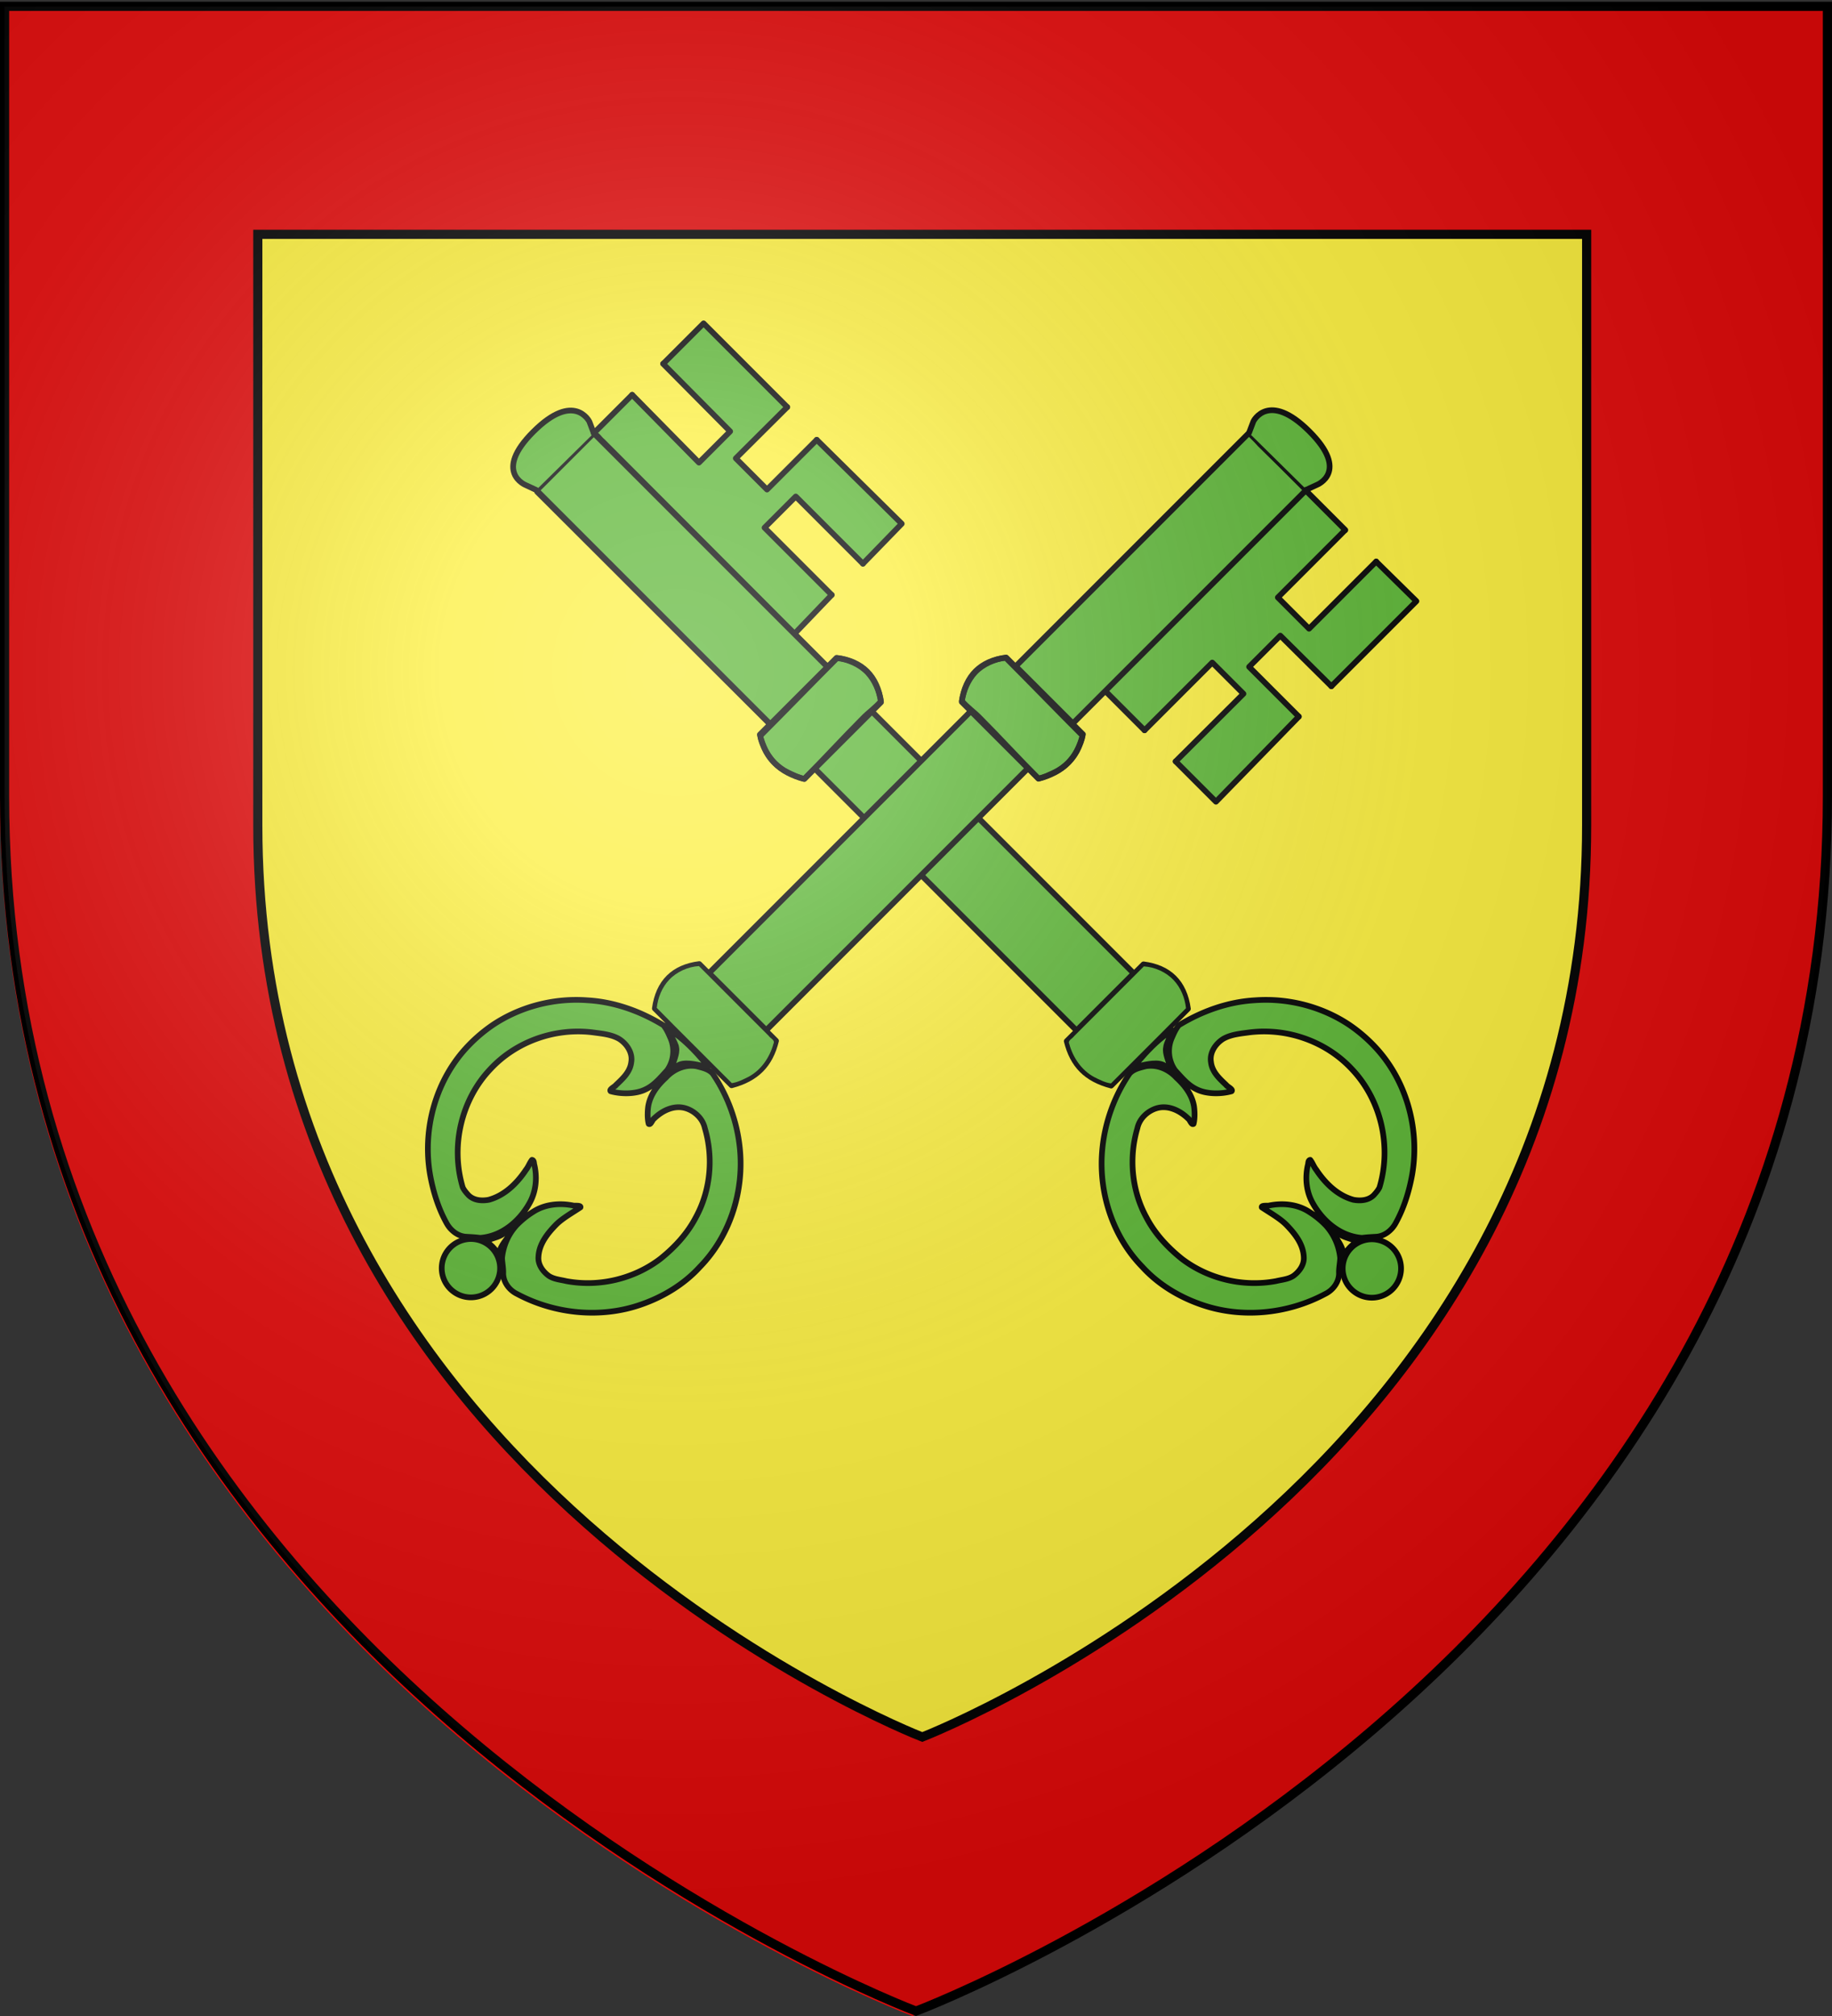 <svg xmlns="http://www.w3.org/2000/svg" xmlns:xlink="http://www.w3.org/1999/xlink" width="600" height="660" version="1.0"><rect width="100%" height="100%" fill="#333333" stroke="none"/><defs><radialGradient xlink:href="#a" id="b" cx="221.445" cy="226.331" r="300" fx="221.445" fy="226.331" gradientTransform="matrix(1.353 0 0 1.349 707.439 -85.747)" gradientUnits="userSpaceOnUse"/><linearGradient id="a"><stop offset="0" style="stop-color:#fff;stop-opacity:.314"/><stop offset=".19" style="stop-color:#fff;stop-opacity:.251"/><stop offset=".6" style="stop-color:#6b6b6b;stop-opacity:.125"/><stop offset="1" style="stop-color:#000;stop-opacity:.125"/></linearGradient></defs><g style="display:inline"><path d="M300 658.5s298.5-112.32 298.5-397.772V2.176H1.5v258.552C1.5 546.18 300 658.5 300 658.5Z" style="fill:#fcef3c;fill-opacity:1;fill-rule:evenodd;stroke:none;stroke-width:1px;stroke-linecap:butt;stroke-linejoin:miter;stroke-opacity:1"/><path d="M0 1.784v259.562c0 285.98 298.348 398.467 298.348 398.467l.53.187.529-.187s298.348-112.487 298.348-398.467V2.595h-1.495v-.811H1.494Zm84.433 74.927h435.209V270.236c0 212.736-214.43 297.196-217.589 298.43-3.019-1.178-217.62-85.624-217.62-298.43Z" style="opacity:1;fill:#e20909;fill-opacity:1;fill-rule:evenodd;stroke:none;stroke-width:3;stroke-linecap:butt;stroke-linejoin:miter;stroke-miterlimit:4;stroke-opacity:1"/><path d="M84.433 76.711h435.209V270.236c0 212.736-214.43 297.196-217.589 298.43-3.019-1.178-217.62-85.624-217.62-298.43Z" style="display:inline;opacity:1;fill:none;fill-opacity:1;fill-rule:evenodd;stroke:#000;stroke-width:2.992;stroke-linecap:butt;stroke-linejoin:miter;stroke-miterlimit:4;stroke-opacity:1"/></g><path d="M300 658.397S1.5 546.077 1.5 260.625V2.074h597v258.551c0 285.452-298.5 397.772-298.5 397.772z" style="opacity:1;fill:none;fill-opacity:1;fill-rule:evenodd;stroke:#000;stroke-width:3;stroke-linecap:butt;stroke-linejoin:miter;stroke-miterlimit:4;stroke-dasharray:none;stroke-opacity:1"/><g style="display:inline"><g style="display:inline;stroke:#000;stroke-width:1.269;stroke-linecap:round;stroke-linejoin:round;stroke-miterlimit:4;stroke-dasharray:none;stroke-opacity:1"><g style="stroke:#000;stroke-width:1.269;stroke-linecap:round;stroke-linejoin:round;stroke-miterlimit:4;stroke-dasharray:none;stroke-opacity:1"><g style="stroke:#000;stroke-width:1.269;stroke-linecap:round;stroke-linejoin:round;stroke-miterlimit:4;stroke-dasharray:none;stroke-opacity:1"><g style="display:inline;stroke:#000;stroke-width:1.269;stroke-linecap:round;stroke-linejoin:round;stroke-miterlimit:4;stroke-dasharray:none;stroke-opacity:1"><path d="M53 107.083a6.5 6.5 0 1 1-13 0 6.5 6.5 0 0 1 13 0z" style="color:#000;display:inline;overflow:visible;visibility:visible;fill:#5ab532;stroke:#000;stroke-width:1.269;stroke-linecap:round;stroke-linejoin:round;stroke-miterlimit:4;stroke-dasharray:none;stroke-dashoffset:0;stroke-opacity:1;marker:none;enable-background:accumulate" transform="scale(-1.47 1.47) rotate(-45 82.181 619.874)"/><g style="stroke:#000;stroke-width:1.269;stroke-linecap:round;stroke-linejoin:round;stroke-miterlimit:4;stroke-dasharray:none;stroke-opacity:1"><path d="M53.155 105.316c.193 1.213.199 2.5-.047 3.697.25.385.713-.182 1.013-.273.906-.587 3.42-.912 4.38-1.37.313-.418-1.917-.618-2.18-.757-1.075-.355-2.021-1.018-3.057-1.41l-.07.072z" style="color:#000;display:inline;overflow:visible;visibility:visible;fill:#fcef3c;fill-opacity:1;fill-rule:nonzero;stroke:#000;stroke-width:1.269;stroke-linecap:round;stroke-linejoin:round;stroke-miterlimit:4;stroke-dasharray:none;stroke-opacity:1;marker:none;enable-background:accumulate" transform="scale(-1.47 1.47) rotate(-45 82.181 619.874)"/><g style="stroke:#000;stroke-width:1.298;stroke-linecap:round;stroke-linejoin:round;stroke-miterlimit:4;stroke-dasharray:none;stroke-opacity:1"><path d="M79.634 71.636c-10.766.166-21.245 5.614-27.645 14.242-2.288 3.14-4.217 6.614-5.328 10.344-.52 1.748-.266 3.763.992 5.14.74.796 1.486 1.578 2.16 2.419 3.795 3.147 9.202 3.548 13.824 2.297 2.926-.768 5.433-2.702 7.102-5.206.16-.362.813-.81.48-1.208-.867.078-1.707.503-2.593.593-3.69.716-7.764.714-11.13-1.129-1.357-.89-2.608-2.254-2.585-3.968.032-.696.095-1.428.332-2.082C60.038 84.57 69.5 79.046 79.278 78.799c8.705-.315 17.416 3.57 22.926 10.287 1.257 1.593 2.727 3.208 3.305 5.206.482 2-.013 4.364-1.778 5.575-1.812 1.4-4.119 1.288-6.34 1.227-.395.11-1.85-.43-1.917.125 1.23 2.116 3.663 4.434 6.03 5.195 2.15.77 4.482.517 6.72.437 2.547-.38 4.846-2.09 5.855-4.469.429-1.038.893-2.14.993-3.245-1.49-5.873-4.26-11.457-8.422-15.901-5.122-5.667-12.147-9.579-19.653-11.006a37.434 37.434 0 0 0-7.363-.594zM57.778 107.503a13.533 13.533 0 0 0-7.652 2.844c-.833.845-1.487 1.853-2.39 2.643-1.42 1.379-1.772 3.567-1.11 5.39 2.93 9.278 9.906 17.209 18.77 21.26 4.936 2.272 10.398 3.557 15.859 3.312 10.044-.115 19.859-4.914 26.308-12.578 3.82-4.525 6.53-10.038 7.664-15.851.079-1.367-.77-2.587-1.456-3.703-1.565-2.146-4.304-3.152-6.907-3.036-2.654-.112-5.426.217-7.66 1.747-.942.67-2.245 1.851-2.834 2.845.17.525 1.354-.125 1.783.002 2.675.033 5.682.993 6.988 3.504.964 1.854 1.003 4.215-.191 5.992-3.463 6.107-9.43 10.76-16.191 12.641-4.105 1.244-8.477 1.392-12.73.939-7.594-.997-14.706-5.106-19.173-11.326-.732-1.15-1.736-2.231-2.012-3.601-.25-1.626.064-3.436 1.387-4.543 2.2-1.955 5.303-2.292 8.13-2.34 2.166-.038 4.897.717 7.009 1.104.544-.214-.75-1.133-.896-1.424-1.801-2.597-4.46-4.66-7.606-5.309a21.168 21.168 0 0 0-5.09-.512z" style="color:#000;display:inline;overflow:visible;visibility:visible;fill:#5ab532;fill-opacity:1;fill-rule:nonzero;stroke:#000;stroke-width:1.298;stroke-linecap:round;stroke-linejoin:round;stroke-miterlimit:4;stroke-dasharray:none;stroke-opacity:1;marker:none;enable-background:accumulate" transform="rotate(-135 373.526 48.45) scale(1.404 -1.47)"/><path d="M115.478 100.992c-.726.768-1.23 2.898-1.966 3.695-.794 1.129-2.786 1.701-3.899 2.457-.161.559 1.443.586 1.778.824 1.626.724 3.095 3.146 3.997 4.655.28.446.475-1.137.413-1.502.232-2.908.302-5.88-.18-8.758-.047-.171.087-1.428-.143-1.371z" style="color:#000;display:inline;overflow:visible;visibility:visible;fill:#5ab532;fill-opacity:1;fill-rule:nonzero;stroke:#000;stroke-width:1.298;stroke-linecap:round;stroke-linejoin:round;stroke-miterlimit:4;stroke-dasharray:none;stroke-opacity:1;marker:none;enable-background:accumulate" transform="rotate(-135 373.526 48.45) scale(1.404 -1.47)"/><path stroke="none" d="M45.99 117.65c5.69 19.081 25.717 29.921 44.732 24.211 19.015-5.71 29.817-25.806 24.127-44.887-5.69-19.08-25.717-29.92-44.731-24.21-11.474 3.445-20.484 12.4-24.027 23.88" style="color:#000;display:inline;overflow:visible;visibility:visible;fill:none;stroke:none;stroke-width:1.298;stroke-linecap:round;stroke-linejoin:round;stroke-miterlimit:4;stroke-dasharray:none;stroke-dashoffset:0;stroke-opacity:1;marker:none;enable-background:accumulate" transform="rotate(-135 373.526 48.45) scale(1.404 -1.47)"/><path stroke="none" d="M46.063 117.5c-1.225-3.388 4.057-9.865 11.374-10.375 7.508-.135 11.638 2.456 14.5 7.962" style="display:inline;fill:none;stroke:none;stroke-width:1.298;stroke-linecap:round;stroke-linejoin:round;stroke-miterlimit:4;stroke-dasharray:none;stroke-opacity:1" transform="rotate(-135 373.526 48.45) scale(1.404 -1.47)"/><path stroke="none" d="M46.187 96.747c-1.217 4.264 4.077 9.866 11.43 10.376 7.544.135 11.694-2.457 14.57-7.963M115.813 114.565c-.993-4.115-3.156-6.895-8.848-7.252-5.839-.094-9.051 1.717-11.277 5.566" style="display:inline;fill:none;stroke:none;stroke-width:1.298;stroke-linecap:round;stroke-linejoin:round;stroke-miterlimit:4;stroke-dasharray:none;stroke-opacity:1" transform="rotate(-135 373.526 48.45) scale(1.404 -1.47)"/><path stroke="none" d="M115.438 99.435c-.993 4.54-3.156 7.608-8.848 8.001-5.839.104-9.051-1.894-11.277-6.14" style="display:inline;fill:none;stroke:none;stroke-width:1.298;stroke-linecap:round;stroke-linejoin:round;stroke-miterlimit:4;stroke-dasharray:none;stroke-opacity:1" transform="rotate(-135 373.526 48.45) scale(1.404 -1.47)"/><path stroke="none" d="M105.342 120.417c-4.627 9.306-14.043 14.958-25.217 14.958-10.812 0-20.086-5.619-24.876-14.437m.2-27.583a28.409 28.409 0 0 1 24.676-14.23 28.406 28.406 0 0 1 24.92 14.665" style="color:#000;display:inline;overflow:visible;visibility:visible;fill:none;stroke:none;stroke-width:1.298;stroke-linecap:round;stroke-linejoin:round;stroke-miterlimit:4;stroke-dasharray:none;stroke-dashoffset:0;stroke-opacity:1;marker:none;enable-background:accumulate" transform="rotate(-135 373.526 48.45) scale(1.404 -1.47)"/><path stroke="none" d="M71.875 99c-9.096 3.284-18.653.323-16.25-5.75M55.25 120.75c-1.496-6.108 6.919-8.338 16.5-5.625M95.625 112.75c7.542-.718 10.556 2.904 9.75 7.5M95.25 100.875c7.792 1.078 11.25-2.12 9.75-7.25" style="fill:none;stroke:none;stroke-width:1.298;stroke-linecap:round;stroke-linejoin:round;stroke-miterlimit:4;stroke-dasharray:none;stroke-opacity:1" transform="rotate(-135 373.526 48.45) scale(1.404 -1.47)"/></g></g></g><g style="display:inline;stroke:#000;stroke-width:1.269;stroke-linecap:round;stroke-linejoin:round;stroke-miterlimit:4;stroke-dasharray:none;stroke-opacity:1"><path stroke="none" d="M300.625 98.125c-.125-3.814.45-8.236.013-11.92H279.47c.062-3.487.025-6.273.087-9.76a15960.7 15960.7 0 0 0 21.08-.176c.437-3.682-.238-8.6-.113-12.41-4.793-.438-10.022.037-14.944-.088-3.592.125-7.491-.25-10.954.187-.053 5.216-.211 10.431-.277 15.646-3.43 0-6.461.1-9.892.1-.065-5.215-.224-10.63-.277-15.846-4.74-.436-9.917-.064-14.787-.187-3.754.129-7.92-.255-11.544.187.125 3.811-.55 8.73-.113 12.41 6.994.064 14.087.024 21.08.078v9.892c-6.993.054-13.986-.187-20.98-.123-.437 3.681-.162 8.4-.287 12.21 4.796.437 10.429-.237 15.354-.112h47.333z" style="color:#000;display:inline;overflow:visible;visibility:visible;fill:#5ab532;fill-opacity:1;fill-rule:nonzero;stroke:none;stroke-width:1.269;stroke-linecap:round;stroke-linejoin:round;stroke-miterlimit:4;stroke-dasharray:none;stroke-opacity:1;marker:none;enable-background:accumulate" transform="scale(-1.47 1.47) rotate(-45 82.181 619.874)"/><path d="M227.498 98.016c-.1 5.378-.476 11.25-.504 16.64-.328 1.03.208 1.665 1.004 1.54 23.75 0 48.577.076 72.327.076.427-.532-.237-2.03-.12-2.726 0-4.958.154-10.378.154-15.336-.533-.427-1.645-.07-2.341-.188-23.459 0-46.763.077-70.222.077l-.497-.022z" style="color:#000;display:inline;overflow:visible;visibility:visible;fill:#5ab532;fill-opacity:1;fill-rule:nonzero;stroke:#000;stroke-width:1.269;stroke-linecap:round;stroke-linejoin:round;stroke-miterlimit:4;stroke-dasharray:none;stroke-opacity:1;marker:none;enable-background:accumulate" transform="scale(-1.47 1.47) rotate(-45 82.181 619.874)"/><path stroke="none" d="M130.51 98.4c-.1 5.378-.015 10.79-.044 16.18-.328 1.03.286 1.587 1.082 1.462h81.25c.427-.533-.314-1.8-.197-2.496 4.02-3.79 10.44-7.29.077-15.26-.533-.426-1.568.315-2.265.198h-79.375l-.112.055z" style="color:#000;display:inline;overflow:visible;visibility:visible;fill:#5ab532;fill-opacity:1;fill-rule:nonzero;stroke:none;stroke-width:1.269;stroke-linecap:round;stroke-linejoin:round;stroke-miterlimit:4;stroke-dasharray:none;stroke-opacity:1;marker:none;enable-background:accumulate" transform="scale(-1.47 1.47) rotate(-45 82.181 619.874)"/><path d="M130.5 98.125H213v18h-82.5z" style="color:#000;display:inline;overflow:visible;visibility:visible;fill:none;stroke:#000;stroke-width:1.269;stroke-linecap:round;stroke-linejoin:round;stroke-miterlimit:4;stroke-dasharray:none;stroke-dashoffset:0;stroke-opacity:1;marker:none;enable-background:accumulate" transform="scale(-1.47 1.47) rotate(-45 82.181 619.874)"/><path d="M304.109 96.91c-1.126.023-2.014 1.014-3.04 1.398-.26 1.032-.417 2.209-.487 3.297.017 4.702.188 9.711.205 14.413.752.567 2.045.444 2.942.798 1.572.389 3.429-.002 4.382-1.402 1.9-2.426 2.065-5.7 2.13-8.625-.008-2.944-.684-6.213-2.805-8.438-.854-.85-2.145-1.5-3.327-1.44z" style="color:#000;display:inline;overflow:visible;visibility:visible;fill:#fcef3c;fill-opacity:1;fill-rule:nonzero;stroke:#000;stroke-width:1.269;stroke-linecap:round;stroke-linejoin:round;stroke-miterlimit:4;stroke-dasharray:none;stroke-opacity:1;marker:none;enable-background:accumulate" transform="scale(-1.47 1.47) rotate(-45 82.181 619.874)"/><path d="M227.125 98.125h73.5v18h-73.5c-14.38-7.195-7.862-12.818 0-18z" style="color:#000;display:inline;overflow:visible;visibility:visible;fill:#5ab532;stroke:#000;stroke-width:1.269;stroke-linecap:round;stroke-linejoin:round;stroke-miterlimit:4;stroke-dasharray:none;stroke-dashoffset:0;stroke-opacity:1;marker:none;enable-background:accumulate" transform="scale(-1.47 1.47) rotate(-45 82.181 619.874)"/><path d="m300.625 98.125 2.5-1.125c.05-.022 7.226-2.437 7.25 10.375.024 12.812-7.223 9.635-7.25 9.625l-2.375-.875" style="fill:#5ab532;stroke:#000;stroke-width:1.269;stroke-linecap:round;stroke-linejoin:round;stroke-miterlimit:4;stroke-dasharray:none;stroke-opacity:1" transform="scale(-1.47 1.47) rotate(-45 82.181 619.874)"/><path d="M219.76 92.668c-2.31.084-4.74 1.056-6.582 2.418-.184 1.722.205 3.833.152 5.585 0 6.154-.308 12.538-.308 18.692.957.707 2.428 1.182 3.563 1.597 2.436.858 5.2.826 7.581-.104.828-.351 1.916-.732 2.568-1.335 0-7.895.154-16.405.154-24.3-1.85-1.561-4.664-2.636-7.128-2.553z" style="color:#000;display:inline;overflow:visible;visibility:visible;fill:#5ab532;fill-opacity:1;fill-rule:nonzero;stroke:#000;stroke-width:1.269;stroke-linecap:round;stroke-linejoin:round;stroke-miterlimit:4;stroke-dasharray:none;stroke-opacity:1;marker:none;enable-background:accumulate" transform="scale(-1.47 1.47) rotate(-45 82.181 619.874)"/><path d="M213 95.241c4.748-3.598 9.462-3.505 14 0v24.187c-4.728 2.85-9.018 2.881-14 0zM116.375 95.164c4.748-3.599 9.462-3.505 14 0v24.186c-4.728 2.851-9.018 2.882-14 0z" style="color:#000;display:inline;overflow:visible;visibility:visible;fill:none;stroke:#000;stroke-width:1.269;stroke-linecap:round;stroke-linejoin:round;stroke-miterlimit:4;stroke-dasharray:none;stroke-dashoffset:0;stroke-opacity:1;marker:none;enable-background:accumulate" transform="scale(-1.47 1.47) rotate(-45 82.181 619.874)"/><path stroke="none" d="M123.15 92.902c-2.334.06-4.584 1.035-6.374 2.465-.06 7.879-.009 15.786-.025 23.675 1.045.805 2.408 1.226 3.672 1.649 3.056.909 6.39.261 9.115-1.303.84-.272.319-1.337.463-1.986V95.429c-1.834-1.618-4.37-2.601-6.852-2.527z" style="color:#000;display:inline;overflow:visible;visibility:visible;fill:#5ab532;fill-opacity:1;fill-rule:nonzero;stroke:none;stroke-width:1.269;stroke-linecap:round;stroke-linejoin:round;stroke-miterlimit:4;stroke-dasharray:none;stroke-opacity:1;marker:none;enable-background:accumulate" transform="scale(-1.47 1.47) rotate(-45 82.181 619.874)"/><path d="M300.625 86.025v12.1-.167m-26.367-34.433h26.367v12.7m-62.953.044.178-12.41 26.608.179m-27.039 33.9.253-11.836" style="fill:none;stroke:#000;stroke-width:1.269;stroke-linecap:round;stroke-linejoin:round;stroke-miterlimit:4;stroke-dasharray:none;stroke-opacity:1" transform="scale(-1.47 1.47) rotate(-45 82.181 619.874)"/></g><path d="m300.625 86.025-21.203.16v-9.833l21.215-.083M237.672 86.102h21.167V76.27h-21.167M274.258 63.525l.034 16.18h-9.834V64.037" style="display:inline;fill:none;stroke:#000;stroke-width:1.269;stroke-linecap:round;stroke-linejoin:round;stroke-miterlimit:4;stroke-dasharray:none;stroke-opacity:1" transform="scale(-1.47 1.47) rotate(-45 82.181 619.874)"/><g style="stroke:#000;stroke-width:1.269;stroke-linecap:round;stroke-linejoin:round;stroke-miterlimit:4;stroke-dasharray:none;stroke-opacity:1"><g style="display:inline;stroke:#000;stroke-width:1.269;stroke-linecap:round;stroke-linejoin:round;stroke-miterlimit:4;stroke-dasharray:none;stroke-opacity:1"><g style="stroke:#000;stroke-width:1.269;stroke-linecap:round;stroke-linejoin:round;stroke-miterlimit:4;stroke-dasharray:none;stroke-opacity:1"><path d="M53 107.083a6.5 6.5 0 1 1-13 0 6.5 6.5 0 0 1 13 0z" style="color:#000;display:inline;overflow:visible;visibility:visible;fill:#5ab532;stroke:#000;stroke-width:1.269;stroke-linecap:round;stroke-linejoin:round;stroke-miterlimit:4;stroke-dasharray:none;stroke-dashoffset:0;stroke-opacity:1;marker:none;enable-background:accumulate" transform="rotate(-45 422.448 182.643) scale(1.47)"/><g style="stroke:#000;stroke-width:1.269;stroke-linecap:round;stroke-linejoin:round;stroke-miterlimit:4;stroke-dasharray:none;stroke-opacity:1"><path d="M53.155 105.316c.193 1.213.199 2.5-.047 3.697.25.385.713-.182 1.013-.273.906-.587 4.092-.716 5.052-1.173.313-.419-2.589-.815-2.852-.954-1.075-.355-2.021-1.018-3.057-1.41l-.07.072z" style="color:#000;display:inline;overflow:visible;visibility:visible;fill:#fcef3c;fill-opacity:1;fill-rule:nonzero;stroke:#000;stroke-width:1.269;stroke-linecap:round;stroke-linejoin:round;stroke-miterlimit:4;stroke-dasharray:none;stroke-opacity:1;marker:none;enable-background:accumulate" transform="rotate(-45 422.448 182.643) scale(1.47)"/><g style="stroke:#000;stroke-width:1.298;stroke-linecap:round;stroke-linejoin:round;stroke-miterlimit:4;stroke-dasharray:none;stroke-opacity:1"><path d="M79.634 71.636c-10.766.166-21.245 5.614-27.645 14.242-2.288 3.14-4.217 6.614-5.328 10.344-.52 1.748-.266 3.763.992 5.14.74.796 1.486 1.578 2.16 2.419 3.795 3.147 9.202 3.548 13.824 2.297 2.926-.768 5.433-2.702 7.102-5.206.16-.362.813-.81.48-1.208-.867.078-1.707.503-2.593.593-3.69.716-7.764.714-11.13-1.129-1.357-.89-2.608-2.254-2.585-3.968.032-.696.095-1.428.332-2.082C60.038 84.57 69.5 79.046 79.278 78.799c8.705-.315 17.416 3.57 22.926 10.287 1.257 1.593 2.727 3.208 3.305 5.206.482 2-.013 4.364-1.778 5.575-1.812 1.4-4.119 1.288-6.34 1.227-.395.11-1.85-.43-1.917.125 1.23 2.116 3.663 4.434 6.03 5.195 2.15.77 4.482.517 6.72.437 2.547-.38 4.846-2.09 5.855-4.469.429-1.038.893-2.14.993-3.245-1.49-5.873-4.26-11.457-8.422-15.901-5.122-5.667-12.147-9.579-19.653-11.006a37.434 37.434 0 0 0-7.363-.594zM57.778 107.503a13.533 13.533 0 0 0-7.652 2.844c-.833.845-1.487 1.853-2.39 2.643-1.42 1.379-1.772 3.567-1.11 5.39 2.93 9.278 9.906 17.209 18.77 21.26 4.936 2.272 10.398 3.557 15.859 3.312 10.044-.115 19.859-4.914 26.308-12.578 3.82-4.525 6.53-10.038 7.664-15.851.079-1.367-.77-2.587-1.456-3.703-1.565-2.146-4.304-3.152-6.907-3.036-2.654-.112-5.426.217-7.66 1.747-.942.67-2.245 1.851-2.834 2.845.17.525 1.354-.125 1.783.002 2.675.033 5.682.993 6.988 3.504.964 1.854 1.003 4.215-.191 5.992-3.463 6.107-9.43 10.76-16.191 12.641-4.105 1.244-8.477 1.392-12.73.939-7.594-.997-14.706-5.106-19.173-11.326-.732-1.15-1.736-2.231-2.012-3.601-.25-1.626.064-3.436 1.387-4.543 2.2-1.955 5.303-2.292 8.13-2.34 2.166-.038 4.897.717 7.009 1.104.544-.214-.75-1.133-.896-1.424-1.801-2.597-4.46-4.66-7.606-5.309a21.168 21.168 0 0 0-5.09-.512z" style="color:#000;display:inline;overflow:visible;visibility:visible;fill:#5ab532;fill-opacity:1;fill-rule:nonzero;stroke:#000;stroke-width:1.298;stroke-linecap:round;stroke-linejoin:round;stroke-miterlimit:4;stroke-dasharray:none;stroke-opacity:1;marker:none;enable-background:accumulate" transform="rotate(-45 418.644 173.46) scale(1.404 1.47)"/><path d="M115.621 99.679c-.726.768-1.372 4.211-2.109 5.008-.794 1.129-2.786 1.701-3.899 2.457-.161.559 1.443.586 1.778.824 1.626.724 3.095 3.146 3.997 4.655.28.446.475-1.137.413-1.502.232-2.908.302-5.88-.18-8.758-.047-.171.23-2.74 0-2.684z" style="color:#000;display:inline;overflow:visible;visibility:visible;fill:#5ab532;fill-opacity:1;fill-rule:nonzero;stroke:#000;stroke-width:1.298;stroke-linecap:round;stroke-linejoin:round;stroke-miterlimit:4;stroke-dasharray:none;stroke-opacity:1;marker:none;enable-background:accumulate" transform="rotate(-45 418.644 173.46) scale(1.404 1.47)"/><path stroke="none" d="M45.99 117.65c5.69 19.081 25.717 29.921 44.732 24.211 19.015-5.71 29.817-25.806 24.127-44.887-5.69-19.08-25.717-29.92-44.731-24.21-11.474 3.445-20.484 12.4-24.027 23.88" style="color:#000;display:inline;overflow:visible;visibility:visible;fill:none;stroke:none;stroke-width:1.298;stroke-linecap:round;stroke-linejoin:round;stroke-miterlimit:4;stroke-dasharray:none;stroke-dashoffset:0;stroke-opacity:1;marker:none;enable-background:accumulate" transform="rotate(-45 418.644 173.46) scale(1.404 1.47)"/><path stroke="none" d="M46.063 117.5c-1.225-3.388 4.057-9.865 11.374-10.375 7.508-.135 11.638 2.456 14.5 7.962" style="display:inline;fill:none;stroke:none;stroke-width:1.298;stroke-linecap:round;stroke-linejoin:round;stroke-miterlimit:4;stroke-dasharray:none;stroke-opacity:1" transform="rotate(-45 418.644 173.46) scale(1.404 1.47)"/><path stroke="none" d="M46.187 96.747c-1.217 4.264 4.077 9.866 11.43 10.376 7.544.135 11.694-2.457 14.57-7.963M115.813 114.565c-.993-4.115-3.156-6.895-8.848-7.252-5.839-.094-9.051 1.717-11.277 5.566" style="display:inline;fill:none;stroke:none;stroke-width:1.298;stroke-linecap:round;stroke-linejoin:round;stroke-miterlimit:4;stroke-dasharray:none;stroke-opacity:1" transform="rotate(-45 418.644 173.46) scale(1.404 1.47)"/><path stroke="none" d="M115.438 99.435c-.993 4.54-3.156 7.608-8.848 8.001-5.839.104-9.051-1.894-11.277-6.14" style="display:inline;fill:none;stroke:none;stroke-width:1.298;stroke-linecap:round;stroke-linejoin:round;stroke-miterlimit:4;stroke-dasharray:none;stroke-opacity:1" transform="rotate(-45 418.644 173.46) scale(1.404 1.47)"/><path stroke="none" d="M105.342 120.417c-4.627 9.306-14.043 14.958-25.217 14.958-10.812 0-20.086-5.619-24.876-14.437m.2-27.583a28.409 28.409 0 0 1 24.676-14.23 28.406 28.406 0 0 1 24.92 14.665" style="color:#000;display:inline;overflow:visible;visibility:visible;fill:none;stroke:none;stroke-width:1.298;stroke-linecap:round;stroke-linejoin:round;stroke-miterlimit:4;stroke-dasharray:none;stroke-dashoffset:0;stroke-opacity:1;marker:none;enable-background:accumulate" transform="rotate(-45 418.644 173.46) scale(1.404 1.47)"/><path stroke="none" d="M71.875 99c-9.096 3.284-18.653.323-16.25-5.75M55.25 120.75c-1.496-6.108 6.919-8.338 16.5-5.625M95.625 112.75c7.542-.718 10.556 2.904 9.75 7.5M95.25 100.875c7.792 1.078 11.25-2.12 9.75-7.25" style="fill:none;stroke:none;stroke-width:1.298;stroke-linecap:round;stroke-linejoin:round;stroke-miterlimit:4;stroke-dasharray:none;stroke-opacity:1" transform="rotate(-45 418.644 173.46) scale(1.404 1.47)"/></g></g></g><g style="stroke:#000;stroke-width:1.269;stroke-linecap:round;stroke-linejoin:round;stroke-miterlimit:4;stroke-dasharray:none;stroke-opacity:1"><g style="stroke:#000;stroke-width:1.269;stroke-linecap:round;stroke-linejoin:round;stroke-miterlimit:4;stroke-dasharray:none;stroke-opacity:1"><path stroke="none" d="M237.506 116.565c.125 3.814-.45 8.236-.012 11.92h21.166c-.062 3.487-.025 6.273-.087 9.76-6.993.053-14.086.113-21.08.176-.437 3.682.238 8.6.113 12.41 4.793.438 10.022-.037 14.944.088 3.592-.125 7.491.25 10.954-.187.053-5.216.211-10.431.277-15.646 3.43 0 6.461-.1 9.892-.1.066 5.215.224 10.63.277 15.846 4.74.436 9.917.064 14.787.187 3.754-.129 7.92.255 11.544-.187-.125-3.811.55-8.73.113-12.41-6.993-.064-14.086-.024-21.08-.078v-9.892c6.994-.054 13.987.187 20.98.123.437-3.681.162-8.4.287-12.21-4.796-.438-10.429.237-15.354.112h-47.333z" style="color:#000;display:inline;overflow:visible;visibility:visible;fill:#5ab532;fill-opacity:1;fill-rule:nonzero;stroke:none;stroke-width:1.269;stroke-linecap:round;stroke-linejoin:round;stroke-miterlimit:4;stroke-dasharray:none;stroke-opacity:1;marker:none;enable-background:accumulate" transform="rotate(-45 422.448 182.643) scale(1.47)"/><path stroke="none" d="M227.498 98.016c-.1 5.378-.476 11.25-.504 16.64-.328 1.03.208 1.665 1.004 1.54 23.75 0 48.577.076 72.327.076.427-.532-.237-2.03-.12-2.726 0-4.958.154-10.378.154-15.336-.533-.427-1.645-.07-2.341-.188-23.459 0-46.763.077-70.222.077l-.497-.022z" style="color:#000;display:inline;overflow:visible;visibility:visible;fill:#5ab532;fill-opacity:1;fill-rule:nonzero;stroke:none;stroke-width:1.269;stroke-linecap:round;stroke-linejoin:round;stroke-miterlimit:4;stroke-dasharray:none;stroke-opacity:1;marker:none;enable-background:accumulate" transform="rotate(-45 422.448 182.643) scale(1.47)"/><path d="M130.51 98.4c-.1 5.378-.015 10.79-.044 16.18-.328 1.03.286 1.587 1.082 1.462h81.25c.427-.533-.314-1.8-.197-2.496 0-4.958.077-10.3.077-15.26-.533-.426-1.568.315-2.265.198h-79.375l-.112.055z" style="color:#000;display:inline;overflow:visible;visibility:visible;fill:#fcef3c;fill-opacity:1;fill-rule:nonzero;stroke:#000;stroke-width:1.269;stroke-linecap:round;stroke-linejoin:round;stroke-miterlimit:4;stroke-dasharray:none;stroke-opacity:1;marker:none;enable-background:accumulate" transform="rotate(-45 422.448 182.643) scale(1.47)"/><path d="M130.5 98.125H213v18h-82.5z" style="color:#000;display:inline;overflow:visible;visibility:visible;fill:#5ab532;stroke:#000;stroke-width:1.269;stroke-linecap:round;stroke-linejoin:round;stroke-miterlimit:4;stroke-dasharray:none;stroke-dashoffset:0;stroke-opacity:1;marker:none;enable-background:accumulate" transform="rotate(-45 422.448 182.643) scale(1.47)"/><path d="M304.109 96.91c-1.126.023-2.014 1.014-3.04 1.398-.26 1.032-.417 2.209-.487 3.297.017 4.702.188 9.711.205 14.413.752.567 2.045.444 2.942.798 1.572.389 3.429-.002 4.382-1.402 1.9-2.426 2.065-5.7 2.13-8.625-.008-2.944-.684-6.213-2.805-8.438-.854-.85-2.145-1.5-3.327-1.44z" style="color:#000;display:inline;overflow:visible;visibility:visible;fill:#fcef3c;fill-opacity:1;fill-rule:nonzero;stroke:#000;stroke-width:1.269;stroke-linecap:round;stroke-linejoin:round;stroke-miterlimit:4;stroke-dasharray:none;stroke-opacity:1;marker:none;enable-background:accumulate" transform="rotate(-45 422.448 182.643) scale(1.47)"/><path d="M227.125 98.125h73.5v18h-73.5z" style="color:#000;display:inline;overflow:visible;visibility:visible;fill:none;stroke:#000;stroke-width:1.269;stroke-linecap:round;stroke-linejoin:round;stroke-miterlimit:4;stroke-dasharray:none;stroke-dashoffset:0;stroke-opacity:1;marker:none;enable-background:accumulate" transform="rotate(-45 422.448 182.643) scale(1.47)"/><path d="m300.625 98.125 2.5-1.125c.05-.022 7.226-2.437 7.25 10.375.024 12.812-7.223 9.635-7.25 9.625l-2.375-.875" style="fill:#5ab532;stroke:#000;stroke-width:1.269;stroke-linecap:round;stroke-linejoin:round;stroke-miterlimit:4;stroke-dasharray:none;stroke-opacity:1" transform="rotate(-45 422.448 182.643) scale(1.47)"/><path d="M219.76 92.668c-2.31.084-4.74 1.056-6.582 2.418-.184 1.722.205 3.833.152 5.585 0 6.154-.308 12.538-.308 18.692.957.707 2.428 1.182 3.563 1.597 2.436.858 5.2.826 7.581-.104.828-.351 1.916-.732 2.568-1.335 0-7.895.154-16.405.154-24.3-1.85-1.561-4.664-2.636-7.128-2.553z" style="color:#000;display:inline;overflow:visible;visibility:visible;fill:#5ab532;fill-opacity:1;fill-rule:nonzero;stroke:#000;stroke-width:1.269;stroke-linecap:round;stroke-linejoin:round;stroke-miterlimit:4;stroke-dasharray:none;stroke-opacity:1;marker:none;enable-background:accumulate" transform="rotate(-45 422.448 182.643) scale(1.47)"/><path d="M213 95.241c4.748-3.598 9.462-3.505 14 0v24.187c-4.728 2.85-9.018 2.881-14 0zM116.375 95.164c4.748-3.599 9.462-3.505 14 0v24.186c-4.728 2.851-9.018 2.882-14 0z" style="color:#000;display:inline;overflow:visible;visibility:visible;fill:none;stroke:#000;stroke-width:1.269;stroke-linecap:round;stroke-linejoin:round;stroke-miterlimit:4;stroke-dasharray:none;stroke-dashoffset:0;stroke-opacity:1;marker:none;enable-background:accumulate" transform="rotate(-45 422.448 182.643) scale(1.47)"/><path stroke="none" d="M123.15 92.902c-2.334.06-4.584 1.035-6.374 2.465-.06 7.879-.009 15.786-.025 23.675 1.045.805 2.408 1.226 3.672 1.649 3.056.909 6.39.261 9.115-1.303.84-.272.319-1.337.463-1.986V95.429c-1.834-1.618-4.37-2.601-6.852-2.527z" style="color:#000;display:inline;overflow:visible;visibility:visible;fill:#5ab532;fill-opacity:1;fill-rule:nonzero;stroke:none;stroke-width:1.269;stroke-linecap:round;stroke-linejoin:round;stroke-miterlimit:4;stroke-dasharray:none;stroke-opacity:1;marker:none;enable-background:accumulate" transform="rotate(-45 422.448 182.643) scale(1.47)"/><path d="M237.333 128.5v-12.1.167m26.464 34.081-26.464.352v-12.7m63.06.121L300.5 151h-26.8m26.8-35v12.6" style="fill:none;stroke:#000;stroke-width:1.269;stroke-linecap:round;stroke-linejoin:round;stroke-miterlimit:4;stroke-dasharray:none;stroke-opacity:1" transform="rotate(-45 422.448 182.643) scale(1.47)"/></g><path d="M237.333 128.5h21.334v9.833l-21.334-.033" style="fill:none;stroke:#000;stroke-width:1.269;stroke-linecap:round;stroke-linejoin:round;stroke-miterlimit:4;stroke-dasharray:none;stroke-opacity:1" transform="rotate(-45 422.448 182.643) scale(1.47)"/><path d="m300.294 128.575-21.044.008v9.834h21.167M263.797 150.648v-15.666h9.833L273.7 151" style="display:inline;fill:none;stroke:#000;stroke-width:1.269;stroke-linecap:round;stroke-linejoin:round;stroke-miterlimit:4;stroke-dasharray:none;stroke-opacity:1" transform="rotate(-45 422.448 182.643) scale(1.47)"/></g></g></g></g></g></g></g><path d="M1085.068 658.5s298.5-112.32 298.5-397.772V2.176h-597v258.552c0 285.452 298.5 397.772 298.5 397.772z" style="opacity:1;fill:url(#b);fill-opacity:1;fill-rule:evenodd;stroke:none;stroke-width:1px;stroke-linecap:butt;stroke-linejoin:miter;stroke-opacity:1" transform="translate(-785.068)"/></svg>